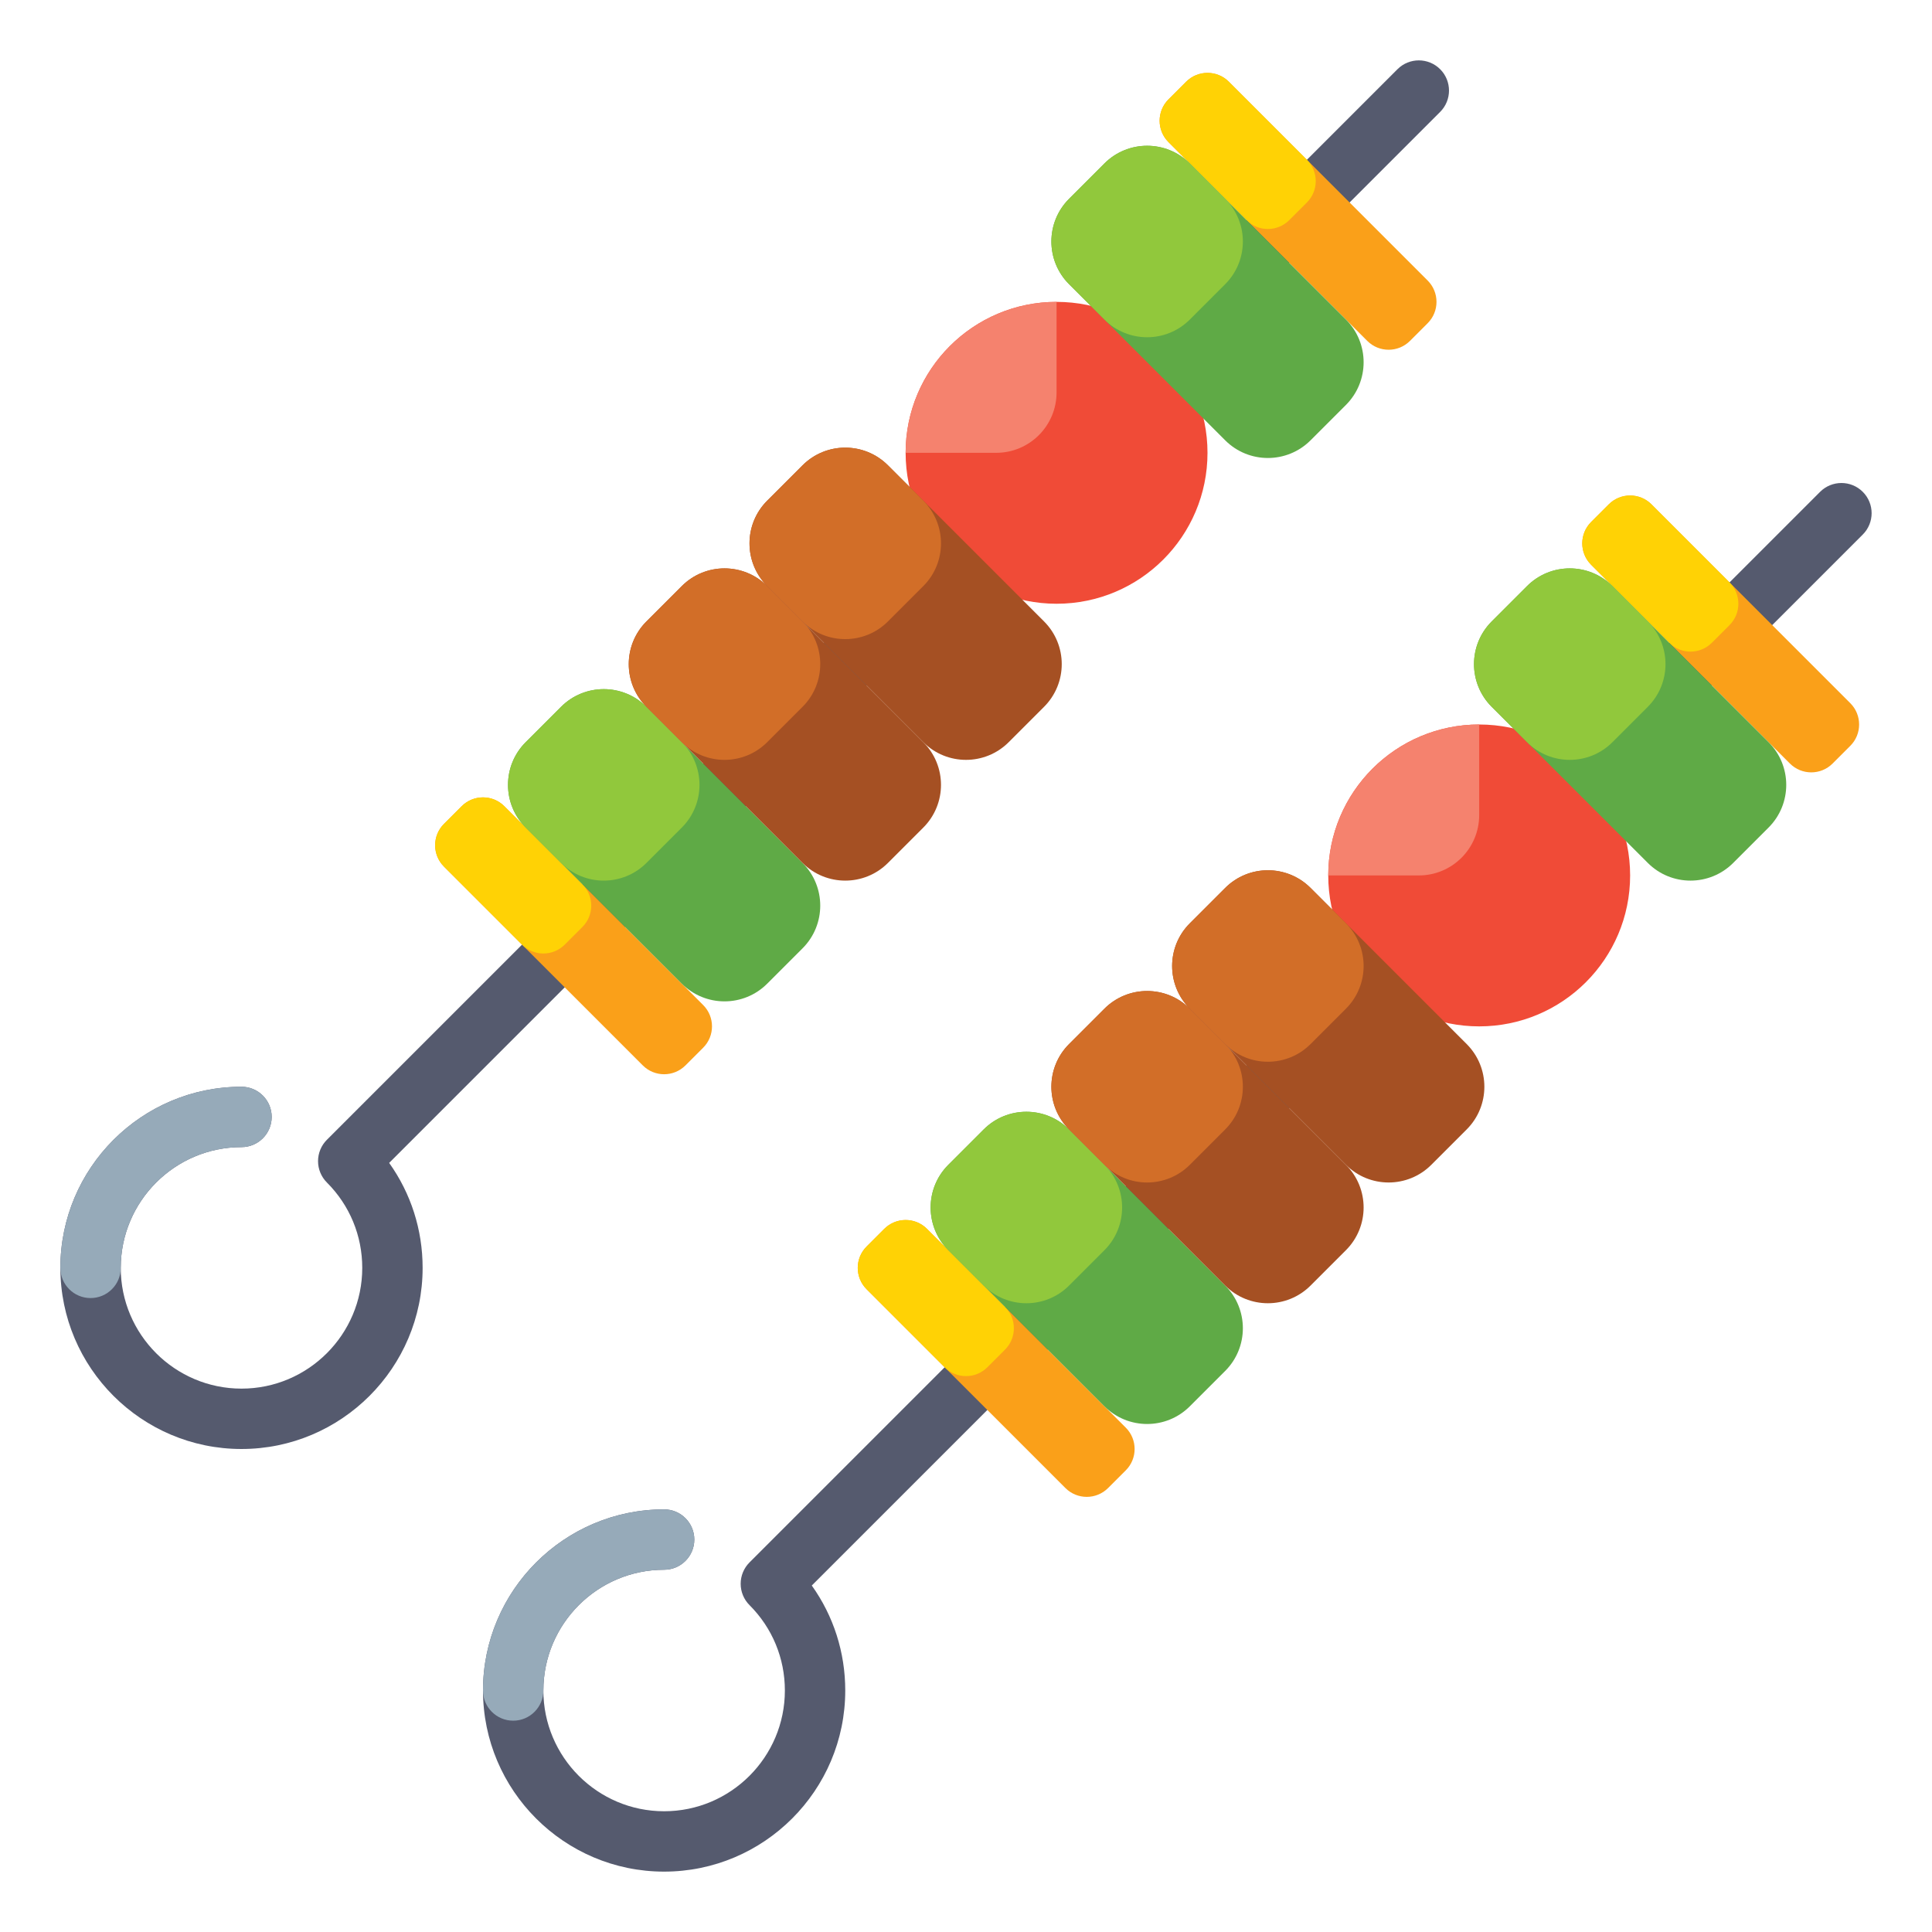 <svg id="Layer_1" enable-background="new 0 0 512 512" height="512" viewBox="0 0 512 512" width="512" xmlns="http://www.w3.org/2000/svg"><g><g><path d="m64 384c-26.467 0-48-21.532-48-48s21.533-48 48-48c4.418 0 8 3.582 8 8s-3.582 8-8 8c-17.645 0-32 14.355-32 32s14.355 32 32 32 32-14.355 32-32c0-8.548-3.329-16.584-9.373-22.627-1.5-1.5-2.343-3.535-2.343-5.657s.843-4.156 2.343-5.657l283.716-283.716c3.124-3.123 8.189-3.123 11.313 0 3.125 3.125 3.125 8.189 0 11.314l-278.524 278.525c5.762 8.069 8.868 17.704 8.868 27.818 0 26.468-21.533 48-48 48z" fill="#555a6e"/></g><g><circle cx="280" cy="120" fill="#f04b37" r="40"/></g><g><g><path d="m186.343 277.657-4.686 4.686c-3.124 3.124-8.19 3.124-11.314 0l-52.686-52.686c-3.124-3.124-3.124-8.19 0-11.314l4.686-4.686c3.124-3.124 8.19-3.124 11.314 0l52.686 52.686c3.124 3.124 3.124 8.19 0 11.314z" fill="#faa019"/></g><g><path d="m154.343 245.657-4.686 4.686c-3.124 3.124-8.19 3.124-11.314 0l-20.686-20.686c-3.124-3.124-3.124-8.19 0-11.314l4.686-4.686c3.124-3.124 8.19-3.124 11.314 0l20.686 20.686c3.124 3.124 3.124 8.19 0 11.314z" fill="#ffd205"/></g></g><g><g><path d="m378.343 85.657-4.686 4.686c-3.124 3.124-8.19 3.124-11.314 0l-52.686-52.686c-3.124-3.124-3.124-8.19 0-11.314l4.686-4.686c3.124-3.124 8.19-3.124 11.314 0l52.686 52.686c3.124 3.124 3.124 8.19 0 11.314z" fill="#faa019"/></g><g><path d="m346.343 53.657-4.686 4.686c-3.124 3.124-8.19 3.124-11.314 0l-20.686-20.686c-3.124-3.124-3.124-8.19 0-11.314l4.686-4.686c3.124-3.124 8.19-3.124 11.314 0l20.686 20.686c3.124 3.124 3.124 8.19 0 11.314z" fill="#ffd205"/></g></g><g><g><path d="m212.686 251.314-9.373 9.373c-6.248 6.248-16.379 6.248-22.627 0l-41.373-41.373c-6.248-6.248-6.248-16.379 0-22.627l9.373-9.373c6.248-6.248 16.379-6.248 22.627 0l41.373 41.373c6.249 6.248 6.249 16.378 0 22.627z" fill="#5faa46"/></g><g><path d="m180.686 219.314-9.373 9.373c-6.248 6.248-16.379 6.248-22.627 0l-9.373-9.373c-6.248-6.248-6.248-16.379 0-22.627l9.373-9.373c6.248-6.248 16.379-6.248 22.627 0l9.373 9.373c6.249 6.248 6.249 16.378 0 22.627z" fill="#91c83c"/></g></g><g><g><path d="m244.686 219.314-9.373 9.373c-6.248 6.248-16.379 6.248-22.627 0l-41.373-41.373c-6.248-6.248-6.248-16.379 0-22.627l9.373-9.373c6.248-6.248 16.379-6.248 22.627 0l41.373 41.373c6.249 6.248 6.249 16.378 0 22.627z" fill="#a55023"/></g><g><path d="m212.686 187.314-9.373 9.373c-6.248 6.248-16.379 6.248-22.627 0l-9.373-9.373c-6.248-6.248-6.248-16.379 0-22.627l9.373-9.373c6.248-6.248 16.379-6.248 22.627 0l9.373 9.373c6.249 6.248 6.249 16.378 0 22.627z" fill="#d26e28"/></g></g><g><g><path d="m276.686 187.314-9.373 9.373c-6.248 6.248-16.379 6.248-22.627 0l-41.373-41.373c-6.248-6.248-6.248-16.379 0-22.627l9.373-9.373c6.248-6.248 16.379-6.248 22.627 0l41.373 41.373c6.249 6.248 6.249 16.378 0 22.627z" fill="#a55023"/></g><g><path d="m244.686 155.314-9.373 9.373c-6.248 6.248-16.379 6.248-22.627 0l-9.373-9.373c-6.248-6.248-6.248-16.379 0-22.627l9.373-9.373c6.248-6.248 16.379-6.248 22.627 0l9.373 9.373c6.249 6.248 6.249 16.378 0 22.627z" fill="#d26e28"/></g></g><g><g><path d="m356.686 107.314-9.373 9.373c-6.248 6.248-16.379 6.248-22.627 0l-41.373-41.373c-6.248-6.248-6.248-16.379 0-22.627l9.373-9.373c6.248-6.248 16.379-6.248 22.627 0l41.373 41.373c6.249 6.248 6.249 16.378 0 22.627z" fill="#5faa46"/></g><g><path d="m324.686 75.314-9.373 9.373c-6.248 6.248-16.379 6.248-22.627 0l-9.373-9.373c-6.248-6.248-6.248-16.379 0-22.627l9.373-9.373c6.248-6.248 16.379-6.248 22.627 0l9.373 9.373c6.249 6.248 6.249 16.378 0 22.627z" fill="#91c83c"/></g></g><g><path d="m240 120h24c8.837 0 16-7.163 16-16v-24c-22.091 0-40 17.909-40 40z" fill="#f5826e"/></g><g><path d="m24 344c-4.418 0-8-3.582-8-8 0-26.468 21.533-48 48-48 4.418 0 8 3.582 8 8s-3.582 8-8 8c-17.645 0-32 14.355-32 32 0 4.418-3.582 8-8 8z" fill="#96aab9"/></g><g><path d="m176 496c-26.467 0-48-21.532-48-48s21.533-48 48-48c4.418 0 8 3.582 8 8s-3.582 8-8 8c-17.645 0-32 14.355-32 32s14.355 32 32 32 32-14.355 32-32c0-8.548-3.329-16.584-9.373-22.627-1.5-1.5-2.343-3.535-2.343-5.657s.843-4.156 2.343-5.657l283.716-283.716c3.124-3.123 8.189-3.123 11.313 0 3.125 3.125 3.125 8.189 0 11.314l-278.524 278.525c5.762 8.069 8.868 17.704 8.868 27.818 0 26.468-21.533 48-48 48z" fill="#555a6e"/></g><g><circle cx="392" cy="232" fill="#f04b37" r="40"/></g><g><g><path d="m298.343 389.657-4.686 4.686c-3.124 3.124-8.19 3.124-11.314 0l-52.686-52.686c-3.124-3.124-3.124-8.19 0-11.314l4.686-4.686c3.124-3.124 8.19-3.124 11.314 0l52.686 52.686c3.124 3.124 3.124 8.19 0 11.314z" fill="#faa019"/></g><g><path d="m266.343 357.657-4.686 4.686c-3.124 3.124-8.19 3.124-11.314 0l-20.686-20.686c-3.124-3.124-3.124-8.19 0-11.314l4.686-4.686c3.124-3.124 8.19-3.124 11.314 0l20.686 20.686c3.124 3.124 3.124 8.19 0 11.314z" fill="#ffd205"/></g></g><g><g><path d="m490.343 197.657-4.686 4.686c-3.124 3.124-8.19 3.124-11.314 0l-52.686-52.686c-3.124-3.124-3.124-8.19 0-11.314l4.686-4.686c3.124-3.124 8.19-3.124 11.314 0l52.686 52.686c3.124 3.124 3.124 8.19 0 11.314z" fill="#faa019"/></g><g><path d="m458.343 165.657-4.686 4.686c-3.124 3.124-8.19 3.124-11.314 0l-20.686-20.686c-3.124-3.124-3.124-8.19 0-11.314l4.686-4.686c3.124-3.124 8.19-3.124 11.314 0l20.686 20.686c3.124 3.124 3.124 8.19 0 11.314z" fill="#ffd205"/></g></g><g><g><path d="m324.686 363.314-9.373 9.373c-6.248 6.248-16.379 6.248-22.627 0l-41.373-41.373c-6.248-6.248-6.248-16.379 0-22.627l9.373-9.373c6.248-6.248 16.379-6.248 22.627 0l41.373 41.373c6.249 6.248 6.249 16.378 0 22.627z" fill="#5faa46"/></g><g><path d="m292.686 331.314-9.373 9.373c-6.248 6.248-16.379 6.248-22.627 0l-9.373-9.373c-6.248-6.248-6.248-16.379 0-22.627l9.373-9.373c6.248-6.248 16.379-6.248 22.627 0l9.373 9.373c6.249 6.248 6.249 16.378 0 22.627z" fill="#91c83c"/></g></g><g><g><path d="m356.686 331.314-9.373 9.373c-6.248 6.248-16.379 6.248-22.627 0l-41.373-41.373c-6.248-6.248-6.248-16.379 0-22.627l9.373-9.373c6.248-6.248 16.379-6.248 22.627 0l41.373 41.373c6.249 6.248 6.249 16.378 0 22.627z" fill="#a55023"/></g><g><path d="m324.686 299.314-9.373 9.373c-6.248 6.248-16.379 6.248-22.627 0l-9.373-9.373c-6.248-6.248-6.248-16.379 0-22.627l9.373-9.373c6.248-6.248 16.379-6.248 22.627 0l9.373 9.373c6.249 6.248 6.249 16.378 0 22.627z" fill="#d26e28"/></g></g><g><g><path d="m388.686 299.314-9.373 9.373c-6.248 6.248-16.379 6.248-22.627 0l-41.373-41.373c-6.248-6.248-6.248-16.379 0-22.627l9.373-9.373c6.248-6.248 16.379-6.248 22.627 0l41.373 41.373c6.249 6.248 6.249 16.378 0 22.627z" fill="#a55023"/></g><g><path d="m356.686 267.314-9.373 9.373c-6.248 6.248-16.379 6.248-22.627 0l-9.373-9.373c-6.248-6.248-6.248-16.379 0-22.627l9.373-9.373c6.248-6.248 16.379-6.248 22.627 0l9.373 9.373c6.249 6.248 6.249 16.378 0 22.627z" fill="#d26e28"/></g></g><g><g><path d="m468.686 219.314-9.373 9.373c-6.248 6.248-16.379 6.248-22.627 0l-41.373-41.373c-6.248-6.248-6.248-16.379 0-22.627l9.373-9.373c6.248-6.248 16.379-6.248 22.627 0l41.373 41.373c6.249 6.248 6.249 16.378 0 22.627z" fill="#5faa46"/></g><g><path d="m436.686 187.314-9.373 9.373c-6.248 6.248-16.379 6.248-22.627 0l-9.373-9.373c-6.248-6.248-6.248-16.379 0-22.627l9.373-9.373c6.248-6.248 16.379-6.248 22.627 0l9.373 9.373c6.249 6.248 6.249 16.378 0 22.627z" fill="#91c83c"/></g></g><g><path d="m352 232h24c8.837 0 16-7.163 16-16v-24c-22.091 0-40 17.909-40 40z" fill="#f5826e"/></g><g><path d="m136 456c-4.418 0-8-3.582-8-8 0-26.468 21.533-48 48-48 4.418 0 8 3.582 8 8s-3.582 8-8 8c-17.645 0-32 14.355-32 32 0 4.418-3.582 8-8 8z" fill="#96aab9"/></g></g></svg>